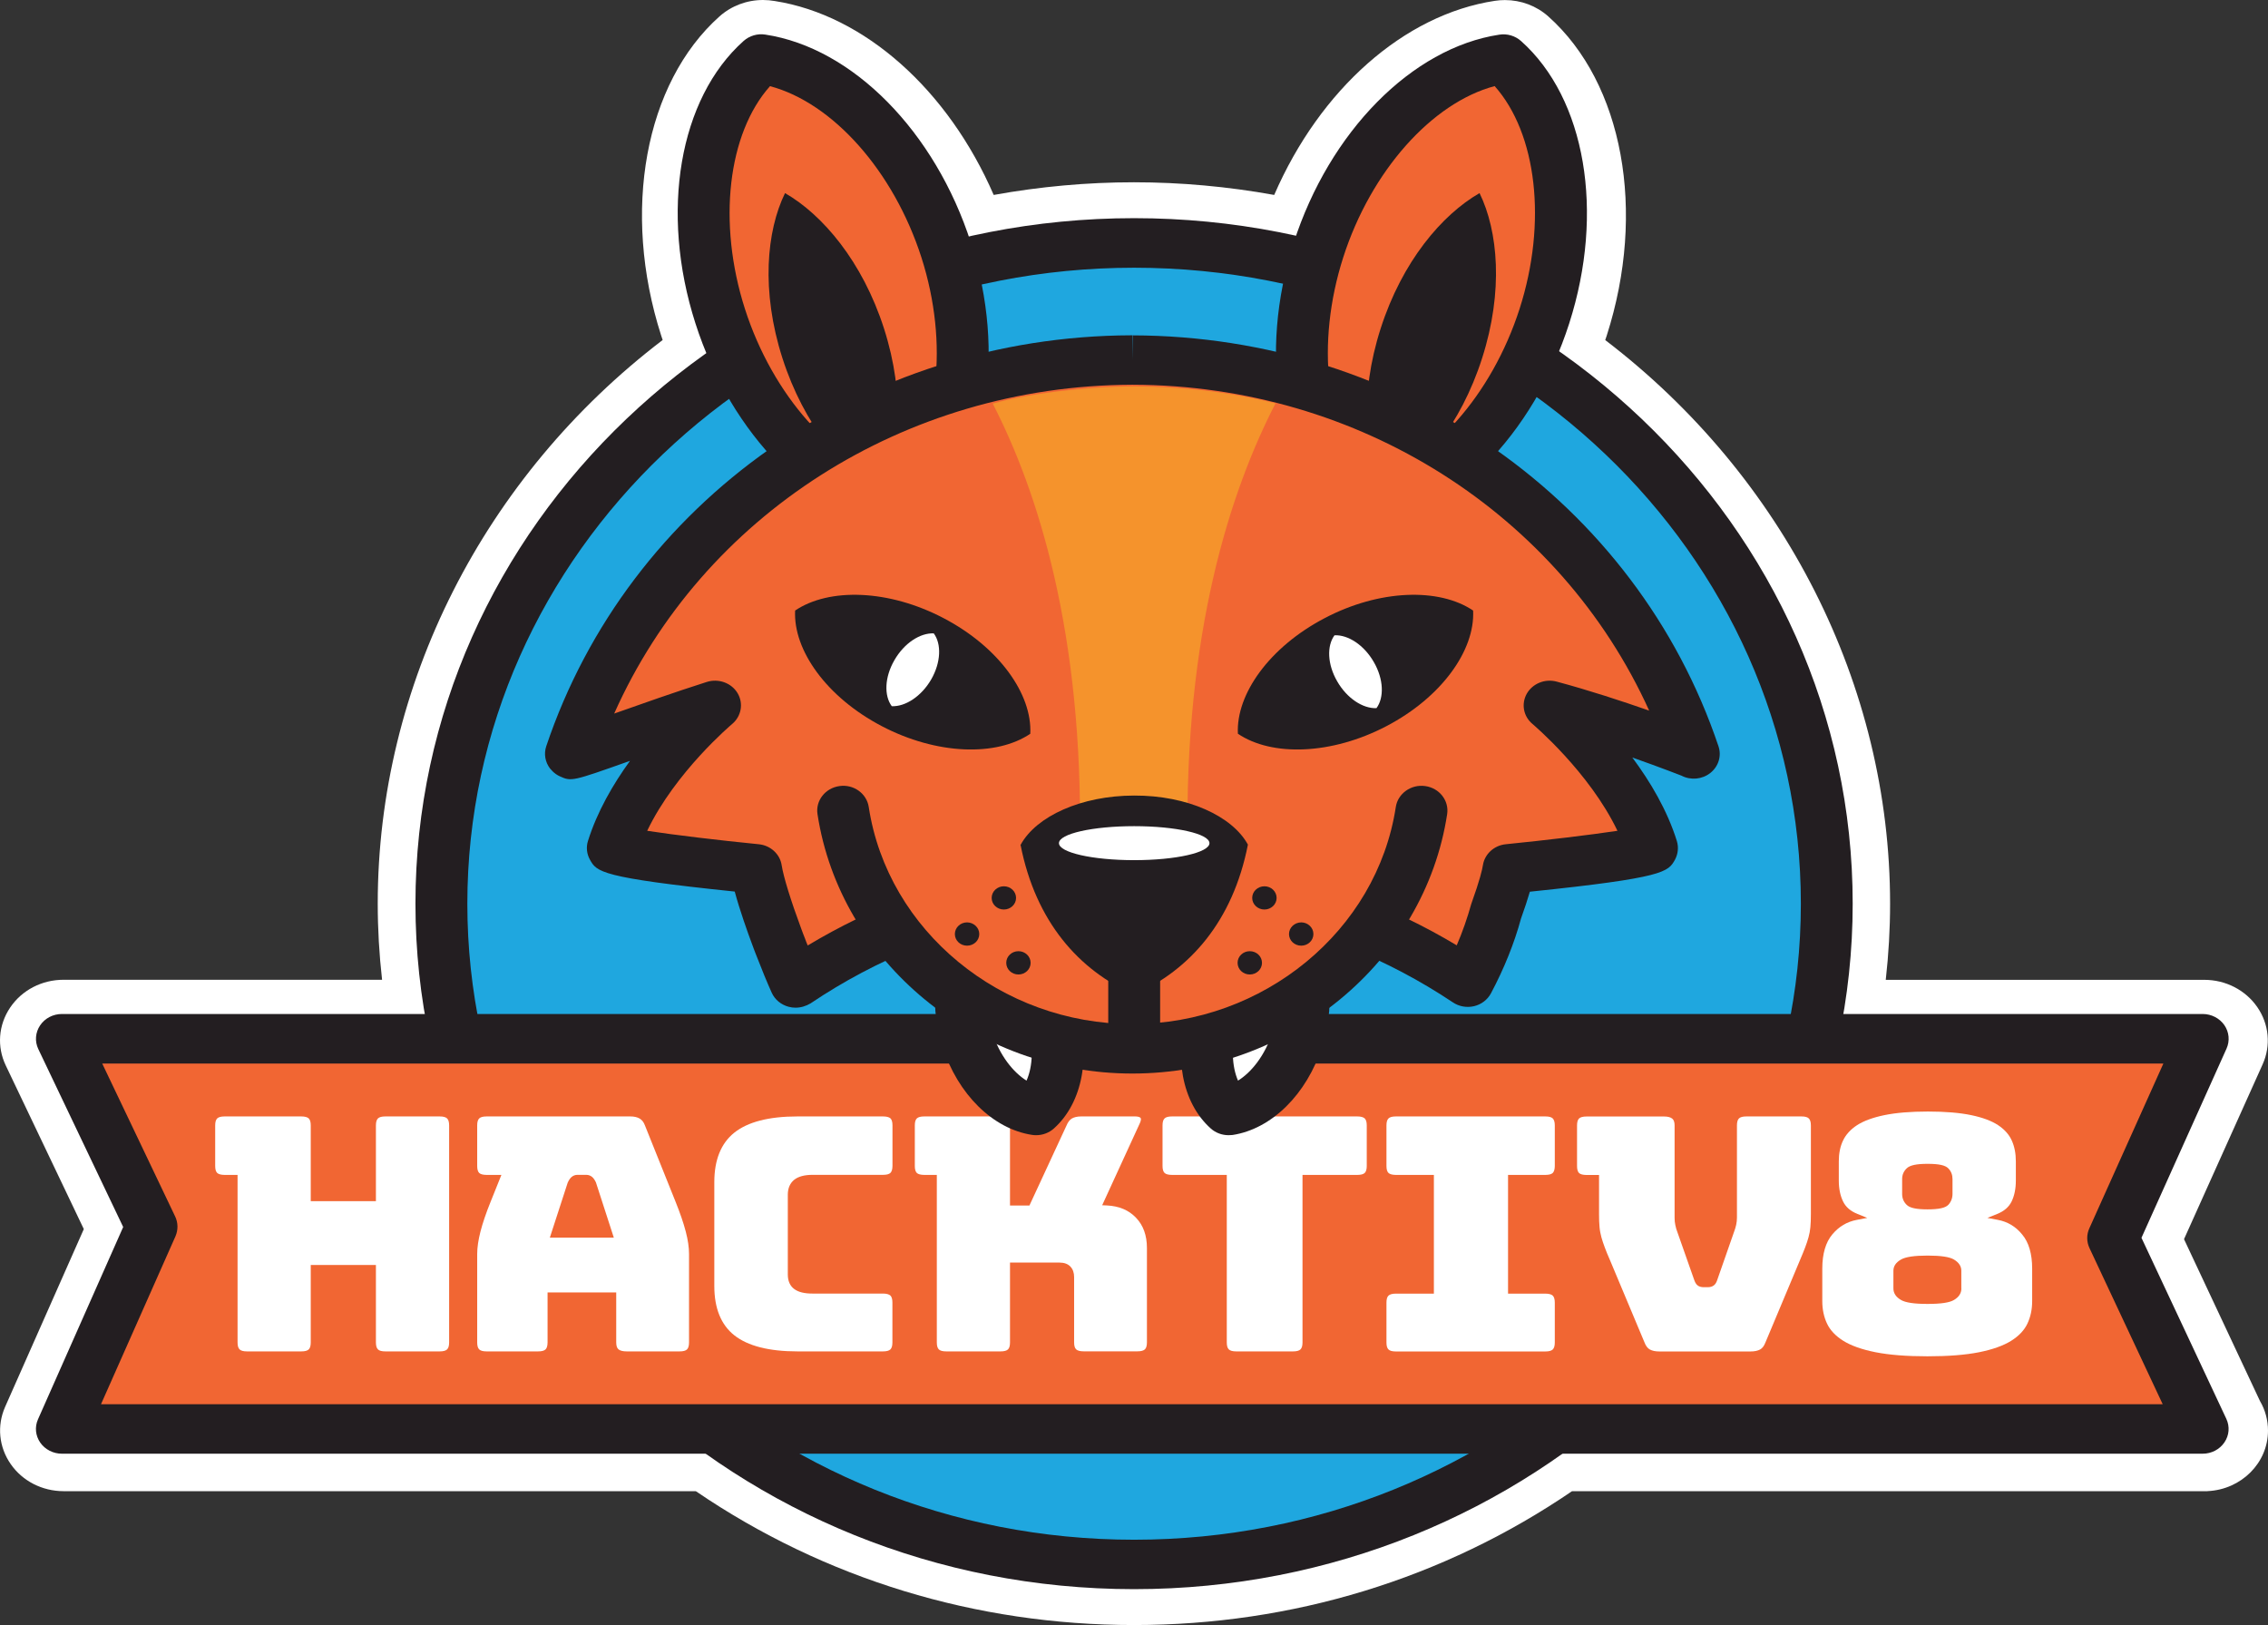 <svg width="67" height="48" viewBox="0 0 67 48" fill="none" xmlns="http://www.w3.org/2000/svg">
<rect x="0" y="0" width="67" height="48" fill="#333333" stroke="none"/>
<g id="Group">
<g id="Group_2">
<path id="Vector" d="M33.501 48C28.824 48 24.354 46.634 20.555 44.046H1.88C1.248 44.046 0.663 43.747 0.316 43.245C-0.034 42.742 -0.094 42.114 0.15 41.558L2.476 36.305L0.17 31.471C-0.096 30.915 -0.047 30.276 0.3 29.761C0.647 29.246 1.237 28.94 1.878 28.94H11.287C11.202 28.188 11.159 27.436 11.159 26.692C11.159 20.239 14.29 14.076 19.576 10.043C19.561 9.998 19.547 9.953 19.531 9.908C18.355 6.241 19.05 2.451 21.257 0.483C21.606 0.173 22.061 0 22.541 0C22.657 0 22.774 0.011 22.886 0.03C25.537 0.445 28.009 2.654 29.355 5.758C30.729 5.51 32.118 5.384 33.499 5.384C34.879 5.384 36.269 5.51 37.642 5.758C38.993 2.642 41.479 0.43 44.163 0.024C44.262 0.009 44.36 0.002 44.457 0.002C44.934 0.002 45.389 0.173 45.739 0.485C47.948 2.454 48.643 6.243 47.466 9.91C47.453 9.955 47.437 10 47.421 10.045C52.705 14.078 55.836 20.242 55.836 26.694C55.836 27.438 55.793 28.188 55.708 28.942H65.118C65.75 28.942 66.337 29.244 66.684 29.748C67.031 30.25 67.092 30.883 66.841 31.439L64.519 36.602L66.763 41.383C66.919 41.648 67 41.95 67 42.257C67 43.213 66.211 43.995 65.223 44.044L65.207 44.046H46.44C42.646 46.634 38.178 48 33.501 48Z" fill="white"/>
<path id="Vector_2" d="M53.967 26.694C53.967 37.472 44.806 46.211 33.506 46.211C22.203 46.211 13.042 37.472 13.042 26.694C13.042 15.916 22.203 7.177 33.506 7.177C44.804 7.177 53.967 15.914 53.967 26.694Z" fill="#1FA7DF"/>
<path id="Vector_3" d="M33.503 46.94C21.797 46.94 12.273 37.857 12.273 26.692C12.273 15.527 21.797 6.444 33.503 6.444C45.207 6.444 54.731 15.527 54.731 26.692C54.731 37.857 45.209 46.94 33.503 46.94ZM33.503 7.908C22.642 7.908 13.806 16.335 13.806 26.694C13.806 37.053 22.642 45.48 33.503 45.48C44.365 45.48 53.2 37.053 53.2 26.694C53.2 16.335 44.365 7.908 33.503 7.908Z" fill="#231E21"/>
</g>
<path id="Vector_4" d="M65.124 42.255H1.882L4.529 36.279L1.882 30.731H65.124L62.478 36.617L65.124 42.255Z" fill="#F16633"/>
<g id="Group_3">
<path id="Vector_5" d="M65.07 42.939H1.828C1.573 42.939 1.333 42.817 1.189 42.612C1.048 42.407 1.021 42.151 1.122 41.924L3.639 36.243L1.131 30.986C1.023 30.759 1.044 30.496 1.185 30.287C1.326 30.077 1.568 29.951 1.828 29.951H65.07C65.328 29.951 65.568 30.075 65.711 30.28C65.852 30.485 65.877 30.744 65.776 30.971L63.262 36.562L65.769 41.909C65.875 42.136 65.855 42.396 65.713 42.604C65.572 42.813 65.33 42.939 65.07 42.939ZM2.984 41.477H63.889L61.727 36.867C61.639 36.681 61.637 36.468 61.722 36.282L63.909 31.415H3.02L5.174 35.931C5.263 36.117 5.265 36.329 5.183 36.519L2.984 41.477Z" fill="#231E21"/>
<path id="Vector_6" d="M26.085 32.977H23.555C22.717 32.977 22.092 33.138 21.693 33.456C21.301 33.768 21.102 34.26 21.102 34.914V37.989C21.102 38.643 21.301 39.133 21.693 39.442C22.092 39.757 22.717 39.917 23.555 39.917H26.085C26.188 39.917 26.262 39.898 26.303 39.859C26.343 39.821 26.363 39.75 26.363 39.652V38.474C26.363 38.376 26.343 38.305 26.303 38.267C26.262 38.231 26.188 38.209 26.085 38.209H24.001C23.762 38.209 23.587 38.166 23.466 38.077C23.338 37.985 23.273 37.837 23.273 37.643V35.29C23.273 35.097 23.338 34.948 23.463 34.847C23.584 34.751 23.766 34.702 24.003 34.702H26.087C26.191 34.702 26.265 34.683 26.305 34.644C26.343 34.606 26.365 34.535 26.365 34.437V33.24C26.365 33.142 26.345 33.071 26.305 33.033C26.262 32.996 26.188 32.977 26.085 32.977Z" fill="white"/>
<path id="Vector_7" d="M40.096 32.977H34.621C34.518 32.977 34.444 32.996 34.404 33.035C34.363 33.074 34.343 33.142 34.343 33.242V34.439C34.343 34.54 34.363 34.608 34.404 34.647C34.442 34.683 34.518 34.704 34.621 34.704H36.241V39.652C36.241 39.75 36.261 39.821 36.302 39.859C36.342 39.898 36.416 39.917 36.519 39.917H38.2C38.303 39.917 38.377 39.898 38.417 39.859C38.458 39.821 38.478 39.75 38.478 39.652V34.704H40.098C40.201 34.704 40.275 34.685 40.315 34.647C40.356 34.608 40.376 34.54 40.376 34.439V33.242C40.376 33.144 40.356 33.074 40.315 33.035C40.273 32.996 40.196 32.977 40.096 32.977Z" fill="white"/>
<path id="Vector_8" d="M45.653 32.977H41.236C41.133 32.977 41.059 32.996 41.019 33.035C40.978 33.074 40.958 33.142 40.958 33.242V34.439C40.958 34.54 40.978 34.608 41.019 34.647C41.059 34.683 41.133 34.704 41.236 34.704H42.359V38.211H41.236C41.133 38.211 41.059 38.231 41.019 38.269C40.978 38.307 40.958 38.376 40.958 38.476V39.654C40.958 39.754 40.978 39.823 41.019 39.861C41.059 39.9 41.131 39.919 41.236 39.919H45.653C45.756 39.919 45.83 39.9 45.87 39.861C45.91 39.823 45.931 39.752 45.931 39.654V38.476C45.931 38.378 45.91 38.307 45.87 38.269C45.832 38.233 45.756 38.211 45.653 38.211H44.55V34.704H45.653C45.756 34.704 45.83 34.685 45.87 34.647C45.908 34.608 45.931 34.538 45.931 34.439V33.242C45.931 33.144 45.91 33.074 45.87 33.035C45.83 32.996 45.756 32.977 45.653 32.977Z" fill="white"/>
<path id="Vector_9" d="M57.942 38.058C57.942 38.197 57.871 38.31 57.725 38.397C57.595 38.477 57.337 38.515 56.943 38.515C56.548 38.515 56.291 38.477 56.156 38.397C56.008 38.31 55.934 38.197 55.934 38.058V37.534C55.934 37.401 56.008 37.29 56.156 37.205C56.291 37.126 56.548 37.087 56.943 37.087C57.337 37.087 57.595 37.126 57.725 37.205C57.868 37.292 57.94 37.401 57.94 37.534V38.058H57.942ZM56.192 34.824C56.192 34.7 56.239 34.593 56.329 34.508C56.423 34.418 56.618 34.377 56.941 34.377C57.279 34.377 57.467 34.418 57.557 34.512C57.64 34.597 57.68 34.704 57.68 34.826V35.262C57.68 35.39 57.638 35.499 57.557 35.587C57.469 35.679 57.279 35.722 56.941 35.722C56.616 35.722 56.421 35.681 56.329 35.591C56.237 35.504 56.192 35.395 56.192 35.264V34.824ZM59.018 36.032L58.711 35.974L58.998 35.858C59.206 35.775 59.345 35.653 59.426 35.489C59.509 35.318 59.551 35.11 59.551 34.875V34.302C59.551 34.072 59.511 33.864 59.43 33.687C59.352 33.512 59.215 33.36 59.029 33.236C58.836 33.108 58.57 33.009 58.234 32.939C57.893 32.868 57.463 32.832 56.952 32.832C56.441 32.832 56.011 32.868 55.666 32.939C55.327 33.009 55.056 33.108 54.859 33.236C54.668 33.36 54.529 33.514 54.447 33.687C54.361 33.864 54.321 34.072 54.321 34.302V34.875C54.321 35.112 54.364 35.318 54.447 35.489C54.527 35.653 54.666 35.775 54.874 35.858L55.161 35.974L54.854 36.032C54.563 36.087 54.325 36.228 54.128 36.463C53.933 36.696 53.833 37.036 53.833 37.474V38.434C53.833 38.677 53.88 38.9 53.974 39.098C54.066 39.293 54.227 39.462 54.451 39.603C54.682 39.748 55.002 39.861 55.403 39.941C55.809 40.022 56.327 40.062 56.938 40.062C57.55 40.062 58.066 40.022 58.469 39.941C58.865 39.861 59.184 39.748 59.415 39.603C59.639 39.462 59.8 39.293 59.892 39.098C59.986 38.9 60.033 38.677 60.033 38.434V37.474C60.033 37.036 59.934 36.696 59.737 36.463C59.549 36.23 59.305 36.085 59.018 36.032Z" fill="white"/>
<path id="Vector_10" d="M16.243 36.557L16.77 34.935C16.806 34.854 16.844 34.8 16.887 34.764C16.936 34.723 16.994 34.702 17.059 34.702H17.319C17.384 34.702 17.442 34.723 17.492 34.764C17.534 34.8 17.57 34.852 17.604 34.924L18.133 36.557H16.243V36.557ZM19.954 35.489L19.053 33.244C19.018 33.148 18.968 33.084 18.899 33.041C18.829 32.999 18.735 32.977 18.625 32.977H14.374C14.271 32.977 14.197 32.996 14.157 33.035C14.117 33.074 14.097 33.142 14.097 33.242V34.439C14.097 34.54 14.117 34.608 14.157 34.647C14.195 34.683 14.271 34.704 14.374 34.704H14.812L14.496 35.491C14.359 35.828 14.258 36.128 14.193 36.38C14.13 36.628 14.097 36.85 14.097 37.04V39.652C14.097 39.75 14.117 39.821 14.157 39.859C14.197 39.898 14.271 39.917 14.374 39.917H15.898C16.001 39.917 16.075 39.898 16.116 39.859C16.154 39.823 16.176 39.75 16.176 39.652V38.175H18.204V39.652C18.204 39.75 18.227 39.819 18.269 39.855C18.316 39.895 18.397 39.917 18.511 39.917H20.078C20.181 39.917 20.255 39.898 20.295 39.859C20.335 39.821 20.355 39.75 20.355 39.652V37.04C20.355 36.85 20.324 36.628 20.259 36.38C20.192 36.123 20.089 35.824 19.954 35.489Z" fill="white"/>
<path id="Vector_11" d="M12.99 32.977H11.383C11.28 32.977 11.206 32.996 11.166 33.035C11.126 33.074 11.105 33.142 11.105 33.242V35.48H9.18V33.242C9.18 33.144 9.16 33.074 9.12 33.035C9.082 32.999 9.006 32.977 8.903 32.977H6.635C6.532 32.977 6.458 32.996 6.417 33.035C6.377 33.074 6.357 33.142 6.357 33.242V34.439C6.357 34.54 6.377 34.608 6.417 34.647C6.458 34.683 6.532 34.704 6.635 34.704H7.018V39.652C7.018 39.752 7.038 39.821 7.079 39.859C7.119 39.898 7.193 39.917 7.296 39.917H8.903C9.006 39.917 9.08 39.898 9.12 39.859C9.16 39.821 9.18 39.75 9.18 39.652V37.365H11.105V39.652C11.105 39.75 11.126 39.821 11.166 39.859C11.206 39.898 11.278 39.917 11.383 39.917H12.99C13.093 39.917 13.167 39.898 13.207 39.859C13.248 39.821 13.268 39.75 13.268 39.652V33.242C13.268 33.144 13.248 33.074 13.207 33.035C13.167 32.996 13.093 32.977 12.99 32.977Z" fill="white"/>
<path id="Vector_12" d="M32.699 35.606L32.56 35.6L33.674 33.174C33.691 33.133 33.721 33.059 33.694 33.022C33.665 32.984 33.582 32.977 33.535 32.977H31.937C31.825 32.977 31.733 32.999 31.666 33.037C31.601 33.076 31.547 33.146 31.507 33.244L30.411 35.608H29.837V33.242C29.837 33.144 29.817 33.074 29.777 33.035C29.739 32.999 29.662 32.977 29.559 32.977H27.303C27.2 32.977 27.126 32.996 27.085 33.035C27.045 33.074 27.025 33.142 27.025 33.242V34.439C27.025 34.54 27.045 34.608 27.085 34.647C27.123 34.683 27.2 34.704 27.303 34.704H27.675V39.652C27.675 39.75 27.695 39.821 27.735 39.859C27.776 39.898 27.847 39.917 27.953 39.917H29.559C29.662 39.917 29.736 39.898 29.777 39.859C29.817 39.821 29.837 39.75 29.837 39.652V37.294H31.303C31.442 37.294 31.549 37.335 31.623 37.414C31.695 37.491 31.731 37.594 31.731 37.722V39.65C31.731 39.75 31.751 39.819 31.791 39.857C31.832 39.895 31.905 39.915 32.009 39.915H33.604C33.709 39.915 33.781 39.895 33.822 39.857C33.862 39.819 33.882 39.748 33.882 39.65V36.861C33.882 36.491 33.774 36.192 33.559 35.969C33.346 35.745 33.064 35.625 32.699 35.606Z" fill="white"/>
<path id="Vector_13" d="M53.219 32.977H51.59C51.486 32.977 51.413 32.996 51.372 33.035C51.332 33.074 51.312 33.144 51.312 33.242V35.963C51.312 36.036 51.305 36.108 51.289 36.179C51.274 36.249 51.251 36.322 51.222 36.399L50.736 37.79C50.711 37.871 50.678 37.929 50.635 37.963C50.588 38.002 50.525 38.021 50.447 38.021H50.332C50.254 38.021 50.189 38.002 50.144 37.963C50.102 37.929 50.07 37.871 50.043 37.788L49.557 36.407C49.528 36.333 49.505 36.258 49.492 36.187C49.476 36.117 49.47 36.044 49.47 35.972V33.242C49.47 33.146 49.447 33.078 49.4 33.041C49.349 33.001 49.27 32.979 49.163 32.979H46.866C46.763 32.979 46.689 32.999 46.648 33.037C46.608 33.076 46.588 33.146 46.588 33.244V34.441C46.588 34.542 46.608 34.61 46.648 34.649C46.687 34.685 46.763 34.706 46.866 34.706H47.238V35.856C47.238 36.01 47.242 36.14 47.253 36.249C47.262 36.352 47.283 36.452 47.307 36.544C47.334 36.641 47.368 36.741 47.408 36.848C47.448 36.957 47.5 37.083 47.563 37.226L48.58 39.65C48.62 39.757 48.674 39.825 48.739 39.861C48.811 39.9 48.905 39.919 49.019 39.919H51.715C51.829 39.919 51.923 39.9 51.995 39.861C52.06 39.827 52.114 39.757 52.154 39.652L53.172 37.226C53.232 37.083 53.286 36.957 53.326 36.848C53.367 36.741 53.4 36.641 53.427 36.544C53.454 36.448 53.472 36.35 53.481 36.249C53.492 36.142 53.496 36.01 53.496 35.856V33.244C53.496 33.146 53.476 33.076 53.436 33.037C53.396 32.996 53.322 32.977 53.219 32.977Z" fill="white"/>
<path id="Vector_14" d="M27.953 7.391C26.96 4.296 24.719 2.082 22.492 1.744C20.845 3.212 20.284 6.243 21.277 9.338C22.27 12.432 24.513 14.647 26.738 14.984C28.385 13.516 28.945 10.485 27.953 7.391Z" fill="#F16633"/>
<path id="Vector_15" d="M26.735 15.715C26.695 15.715 26.655 15.713 26.617 15.707C24.04 15.315 21.599 12.843 20.544 9.551C19.488 6.262 20.062 2.909 21.967 1.21C22.14 1.056 22.377 0.985 22.61 1.022C25.187 1.413 27.627 3.885 28.683 7.175C29.738 10.464 29.167 13.817 27.26 15.516C27.24 15.533 27.217 15.55 27.197 15.568C27.065 15.664 26.901 15.715 26.735 15.715ZM22.747 2.545C21.501 3.943 21.189 6.574 22.007 9.126C22.827 11.678 24.627 13.693 26.48 14.185C27.726 12.789 28.038 10.156 27.22 7.604C26.399 5.052 24.6 3.037 22.747 2.545Z" fill="#231E21"/>
<path id="Vector_16" d="M44.41 1.744C42.182 2.082 39.941 4.296 38.948 7.391C37.956 10.485 38.516 13.516 40.163 14.984C42.388 14.647 44.631 12.432 45.624 9.338C46.617 6.243 46.056 3.212 44.41 1.744Z" fill="#F16633"/>
<path id="Vector_17" d="M40.163 15.715C39.97 15.715 39.782 15.646 39.641 15.518C37.734 13.817 37.163 10.466 38.216 7.177C39.273 3.887 41.714 1.415 44.291 1.024C44.524 0.987 44.761 1.058 44.934 1.212C46.841 2.911 47.412 6.264 46.357 9.553C45.301 12.842 42.861 15.315 40.284 15.708C40.244 15.713 40.203 15.715 40.163 15.715ZM44.154 2.543C42.301 3.037 40.499 5.052 39.681 7.602C38.863 10.154 39.173 12.785 40.419 14.18C42.272 13.689 44.071 11.673 44.891 9.121C45.709 6.572 45.4 3.941 44.154 2.543Z" fill="#231E21"/>
<path id="Vector_18" d="M26.039 14.58C24.932 13.945 23.753 12.565 23.114 10.579C22.478 8.596 22.644 6.822 23.191 5.704C24.297 6.339 25.478 7.72 26.115 9.705C26.751 11.688 26.583 13.462 26.039 14.58Z" fill="#231E21"/>
<path id="Vector_19" d="M40.862 14.58C40.315 13.462 40.149 11.688 40.786 9.705C41.422 7.72 42.601 6.339 43.708 5.704C44.255 6.822 44.42 8.596 43.784 10.579C43.15 12.565 41.971 13.945 40.862 14.58Z" fill="#231E21"/>
<path id="Vector_20" d="M33.468 10.635C33.463 10.635 33.456 10.635 33.452 10.635C33.447 10.635 33.441 10.635 33.436 10.635C25.689 10.654 19.128 15.529 16.867 22.268C16.892 22.343 19.126 21.473 21.125 20.838C21.125 20.838 18.817 22.761 18.102 25.048C18.216 25.251 22.337 25.664 22.337 25.664C22.404 26.108 22.664 26.908 22.949 27.671C22.985 27.773 23.023 27.874 23.063 27.976C23.218 28.374 23.372 28.748 23.5 29.034C25.49 27.696 27.782 26.752 30.259 26.305C31.269 25.542 32.34 24.978 33.45 24.978C34.559 24.978 35.63 25.542 36.641 26.305C39.099 26.747 41.378 27.683 43.359 29.004C43.715 28.337 44.002 27.63 44.204 26.89C44.381 26.399 44.522 25.95 44.567 25.662C44.567 25.662 48.69 25.249 48.802 25.046C48.087 22.759 45.779 20.836 45.779 20.836C47.854 21.389 50.021 22.257 50.037 22.263C47.773 15.529 41.214 10.654 33.468 10.635Z" fill="#F16633"/>
<path id="Vector_21" d="M23.502 29.765C23.433 29.765 23.363 29.756 23.294 29.737C23.072 29.677 22.89 29.526 22.798 29.323C22.664 29.026 22.505 28.641 22.346 28.228C22.305 28.128 22.265 28.019 22.225 27.91C22.079 27.519 21.853 26.884 21.705 26.335C17.723 25.922 17.627 25.751 17.427 25.392C17.333 25.224 17.311 25.025 17.369 24.841C17.64 23.975 18.11 23.165 18.61 22.475C18.61 22.475 18.61 22.475 18.608 22.475C16.909 23.078 16.88 23.088 16.537 22.93C16.457 22.894 16.385 22.843 16.325 22.783C16.298 22.757 16.273 22.729 16.248 22.699C16.105 22.511 16.062 22.268 16.136 22.045C18.568 14.809 25.51 9.932 33.416 9.904C33.431 9.904 33.445 9.904 33.458 9.904L33.467 10.635L33.469 9.906C41.382 9.927 48.333 14.805 50.767 22.045C50.863 22.33 50.767 22.64 50.525 22.832C50.285 23.022 49.947 23.054 49.673 22.911C49.669 22.911 49.077 22.676 48.221 22.375C48.75 23.086 49.254 23.933 49.537 24.843C49.593 25.027 49.572 25.224 49.481 25.394C49.279 25.753 49.185 25.927 45.194 26.339C45.129 26.566 45.041 26.828 44.932 27.134C44.737 27.854 44.432 28.615 44.044 29.342C43.943 29.53 43.762 29.669 43.547 29.72C43.334 29.771 43.103 29.731 42.922 29.609C40.981 28.314 38.821 27.446 36.501 27.029C36.38 27.008 36.266 26.957 36.167 26.884C35.123 26.095 34.236 25.713 33.454 25.713C32.672 25.713 31.784 26.095 30.74 26.884C30.644 26.957 30.529 27.008 30.406 27.029C28.069 27.451 25.895 28.327 23.946 29.637C23.811 29.718 23.657 29.765 23.502 29.765ZM19.119 24.54C19.917 24.663 21.25 24.822 22.415 24.937C22.763 24.971 23.043 25.228 23.092 25.559C23.146 25.903 23.361 26.6 23.668 27.427C23.706 27.527 23.74 27.624 23.778 27.715C23.805 27.788 23.831 27.859 23.861 27.927C25.727 26.807 27.764 26.034 29.933 25.621C31.215 24.685 32.336 24.247 33.449 24.247C34.563 24.247 35.684 24.685 36.965 25.621C39.132 26.031 41.169 26.805 43.034 27.923C43.206 27.523 43.347 27.117 43.462 26.705C43.722 25.98 43.789 25.677 43.807 25.557C43.858 25.228 44.136 24.971 44.483 24.937C45.651 24.82 46.982 24.661 47.782 24.54C46.948 22.798 45.292 21.404 45.275 21.387C45.003 21.163 44.934 20.791 45.104 20.489C45.275 20.19 45.64 20.041 45.985 20.133C46.942 20.389 47.923 20.712 48.719 20.99C46.09 15.187 40.152 11.381 33.465 11.364C33.456 11.364 33.445 11.364 33.436 11.364C26.702 11.391 20.748 15.234 18.144 21.077C18.946 20.793 19.932 20.445 20.88 20.143C21.228 20.034 21.606 20.171 21.788 20.472C21.969 20.774 21.902 21.156 21.629 21.385C21.608 21.402 19.95 22.804 19.119 24.54Z" fill="#231E21"/>
<path id="Vector_22" d="M31.06 29.97C30.69 28.816 29.854 27.991 29.025 27.865C28.411 28.412 28.203 29.543 28.573 30.695C28.942 31.849 29.778 32.674 30.61 32.8C31.221 32.253 31.432 31.122 31.06 29.97Z" fill="white"/>
<path id="Vector_23" d="M30.61 33.531C30.57 33.531 30.529 33.529 30.489 33.522C29.333 33.347 28.293 32.321 27.84 30.909C27.388 29.498 27.648 28.094 28.501 27.331C28.674 27.177 28.914 27.106 29.144 27.143C30.301 27.318 31.34 28.344 31.793 29.756C32.246 31.167 31.986 32.571 31.132 33.334C30.989 33.462 30.8 33.531 30.61 33.531ZM29.308 28.746C29.127 29.154 29.082 29.78 29.306 30.481C29.53 31.182 29.938 31.678 30.325 31.919C30.507 31.511 30.554 30.885 30.328 30.184C30.104 29.483 29.696 28.987 29.308 28.746Z" fill="#231E21"/>
<path id="Vector_24" d="M37.875 27.865C37.046 27.991 36.208 28.816 35.838 29.97C35.468 31.125 35.676 32.253 36.29 32.8C37.12 32.674 37.955 31.849 38.327 30.695C38.697 29.543 38.489 28.412 37.875 27.865Z" fill="white"/>
<path id="Vector_25" d="M36.293 33.531C36.1 33.531 35.912 33.462 35.769 33.334C34.913 32.571 34.653 31.167 35.105 29.757C35.558 28.346 36.598 27.32 37.754 27.145C37.987 27.108 38.225 27.179 38.397 27.333C39.251 28.096 39.511 29.5 39.058 30.911C38.605 32.323 37.566 33.349 36.41 33.525C36.371 33.529 36.331 33.531 36.293 33.531ZM37.593 28.746C37.203 28.987 36.797 29.483 36.571 30.184C36.347 30.885 36.394 31.511 36.573 31.919C36.963 31.678 37.369 31.184 37.595 30.481C37.821 29.78 37.772 29.154 37.593 28.746Z" fill="#231E21"/>
<path id="Vector_26" d="M24.907 23.943C25.517 27.923 29.109 30.981 33.45 30.981C37.792 30.981 41.384 27.923 41.994 23.943" fill="#F16633"/>
<path id="Vector_27" d="M33.452 31.71C28.817 31.71 24.82 28.417 24.15 24.048C24.089 23.649 24.378 23.279 24.797 23.219C25.214 23.157 25.604 23.437 25.664 23.837C26.222 27.491 29.57 30.248 33.449 30.248C37.328 30.248 40.676 27.491 41.234 23.837C41.295 23.437 41.687 23.159 42.104 23.219C42.523 23.277 42.812 23.649 42.751 24.048C42.083 28.417 38.086 31.71 33.452 31.71Z" fill="#231E21"/>
</g>
<path id="Vector_28" d="M34.272 27.899H32.739V31.028H34.272V27.899Z" fill="#231E21"/>
<g id="Group_4">
<path id="Vector_29" d="M33.495 11.413C32.067 11.413 30.322 11.637 29.327 11.921C30.651 14.497 32.005 18.679 31.901 24.952L33.483 25.006V25.008H33.501V25.006L35.084 24.952C34.98 18.677 36.354 14.486 37.681 11.913C36.338 11.579 34.92 11.413 33.495 11.413Z" fill="#F5932C"/>
<path id="Vector_30" d="M30.446 28.44C30.446 28.631 30.285 28.784 30.086 28.784C29.887 28.784 29.726 28.631 29.726 28.44C29.726 28.25 29.887 28.096 30.086 28.096C30.285 28.096 30.446 28.25 30.446 28.44Z" fill="#231E21"/>
<path id="Vector_31" d="M28.929 27.59C28.929 27.78 28.768 27.933 28.568 27.933C28.369 27.933 28.208 27.78 28.208 27.59C28.208 27.401 28.369 27.245 28.568 27.245C28.768 27.247 28.929 27.401 28.929 27.59Z" fill="#231E21"/>
<path id="Vector_32" d="M30.016 26.523C30.016 26.711 29.855 26.865 29.655 26.865C29.456 26.865 29.295 26.711 29.295 26.523C29.295 26.333 29.456 26.179 29.655 26.179C29.855 26.179 30.016 26.333 30.016 26.523Z" fill="#231E21"/>
<path id="Vector_33" d="M36.56 28.44C36.56 28.631 36.721 28.784 36.92 28.784C37.12 28.784 37.281 28.631 37.281 28.44C37.281 28.25 37.12 28.096 36.92 28.096C36.721 28.096 36.56 28.25 36.56 28.44Z" fill="#231E21"/>
<path id="Vector_34" d="M38.079 27.59C38.079 27.78 38.24 27.933 38.44 27.933C38.639 27.933 38.8 27.78 38.8 27.59C38.8 27.401 38.639 27.245 38.44 27.245C38.24 27.247 38.079 27.401 38.079 27.59Z" fill="#231E21"/>
<path id="Vector_35" d="M36.992 26.523C36.992 26.711 37.153 26.865 37.353 26.865C37.552 26.865 37.713 26.711 37.713 26.523C37.713 26.333 37.552 26.179 37.353 26.179C37.153 26.179 36.992 26.333 36.992 26.523Z" fill="#231E21"/>
<path id="Vector_36" d="M23.489 18.034C24.495 17.356 26.256 17.408 27.879 18.261C29.506 19.113 30.496 20.5 30.436 21.674C29.432 22.351 27.67 22.298 26.046 21.447C24.421 20.596 23.43 19.207 23.489 18.034Z" fill="#231E21"/>
<path id="Vector_37" d="M26.344 20.859C26.113 20.547 26.131 20.002 26.422 19.5C26.711 18.996 27.184 18.69 27.585 18.709C27.816 19.021 27.798 19.566 27.509 20.069C27.218 20.571 26.743 20.877 26.344 20.859Z" fill="white"/>
<path id="Vector_38" d="M43.518 18.034C42.512 17.356 40.748 17.408 39.128 18.261C37.503 19.113 36.511 20.5 36.569 21.674H36.571C37.575 22.351 39.336 22.298 40.961 21.447C42.586 20.596 43.578 19.207 43.518 18.034Z" fill="#231E21"/>
<path id="Vector_39" d="M39.423 18.765C39.193 19.077 39.211 19.622 39.502 20.124C39.791 20.629 40.264 20.934 40.663 20.917C40.893 20.605 40.876 20.06 40.586 19.558C40.297 19.053 39.825 18.746 39.423 18.765Z" fill="white"/>
<path id="Vector_40" d="M36.865 24.948C36.405 24.104 35.072 23.492 33.503 23.499C31.939 23.501 30.615 24.11 30.153 24.95H30.146C30.146 24.952 30.149 24.956 30.149 24.959C30.149 24.961 30.146 24.961 30.149 24.963C30.149 24.965 30.151 24.965 30.151 24.967C30.597 27.222 31.867 28.658 33.506 29.381C35.146 28.656 36.421 27.215 36.865 24.948Z" fill="#231E21"/>
<path id="Vector_41" d="M35.729 24.905C35.729 25.183 34.734 25.407 33.506 25.407C32.278 25.407 31.283 25.183 31.283 24.905C31.283 24.627 32.278 24.403 33.506 24.403C34.731 24.403 35.729 24.627 35.729 24.905Z" fill="white"/>
</g>
</g>
</svg>

